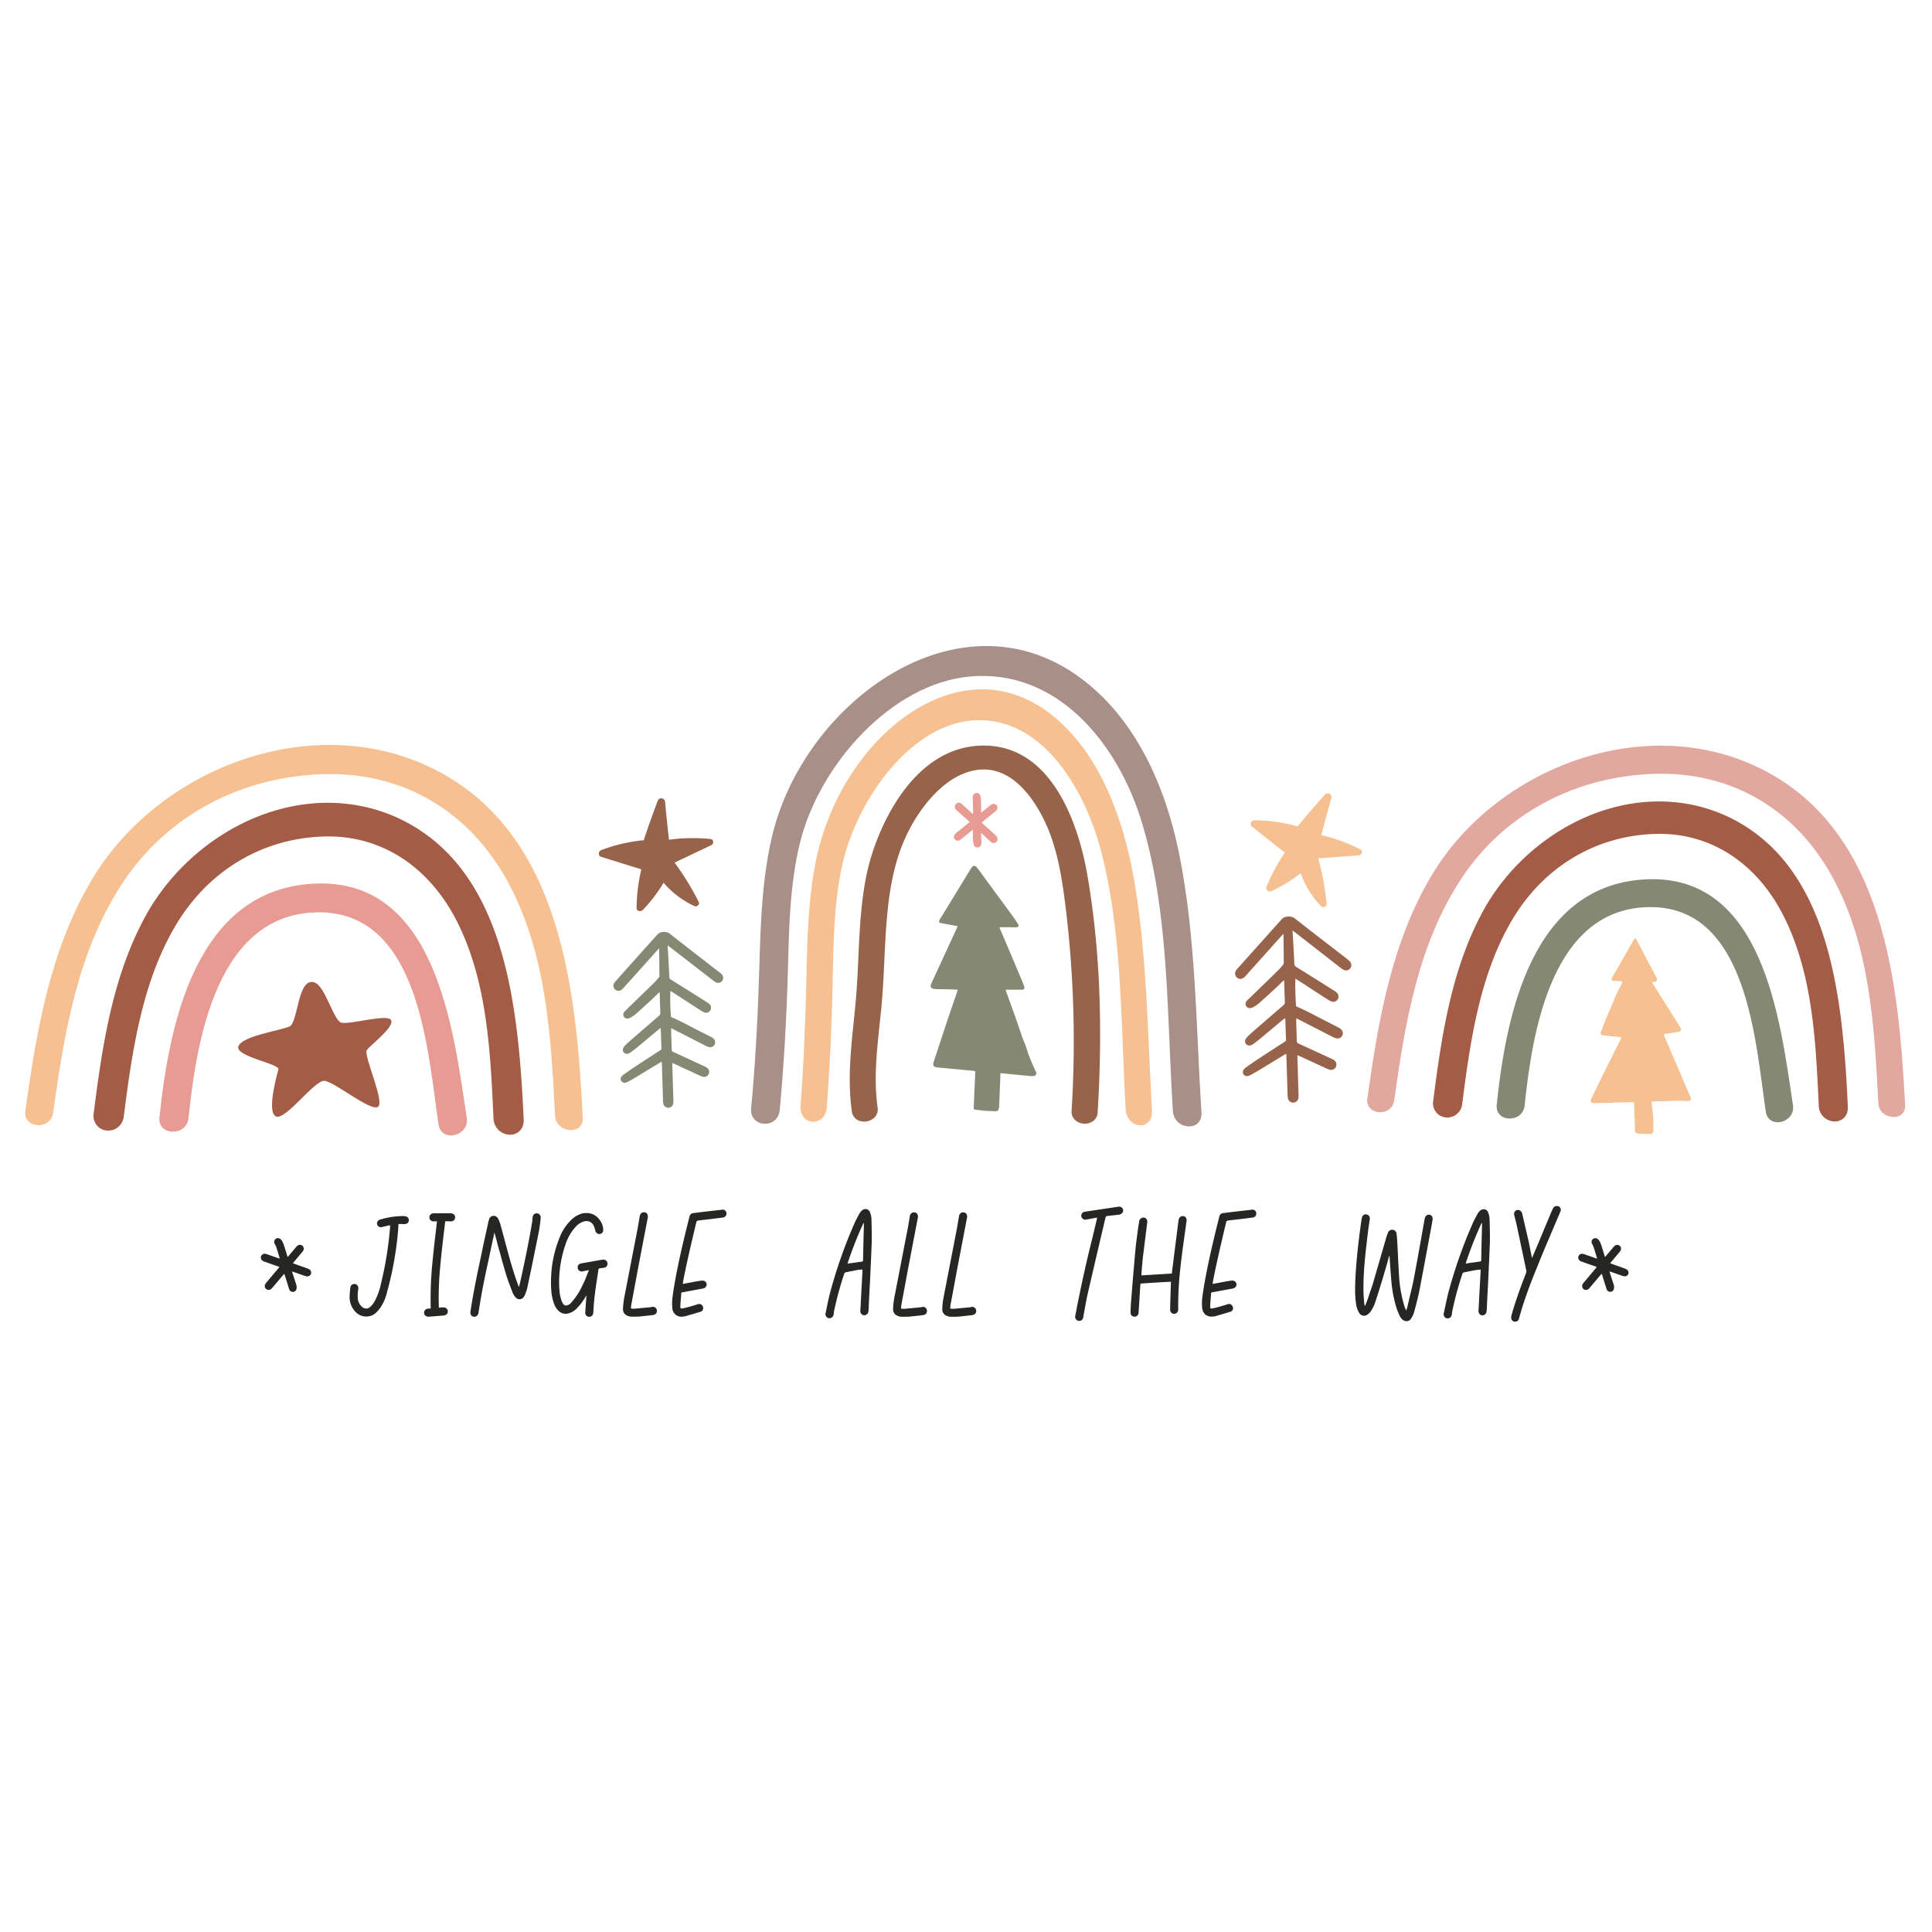 <?xml version="1.0" encoding="UTF-8"?> <svg xmlns="http://www.w3.org/2000/svg" id="Layer_1" data-name="Layer 1" viewBox="0 0 864 864"><defs><style>.cls-1{fill:#97644b;}.cls-2{fill:#858974;}.cls-3{fill:#a45c46;}.cls-4{fill:#e89b92;}.cls-5{fill:#f6c091;}.cls-6{fill:#e2a79f;}.cls-7{fill:#a88f88;}.cls-8{fill:#262624;}</style></defs><title>BohoChristmas</title><path class="cls-1" d="M578,416.15c.12,1.69.23,3.11.31,4.54.19,3.45.39,6.9.53,10.35a1.48,1.48,0,0,0,.85,1.38q8.71,5.43,17.39,10.9a4.13,4.13,0,0,1,1,.91,2.35,2.35,0,0,1-2.55,3.69,7.61,7.61,0,0,1-1.58-.81c-4.72-3-9.43-6.11-14.15-9.16-.14-.1-.29-.18-.44-.27-.26.7,0,10.26.27,12.25.06.07.09.14.15.17,5,2.11,9.68,4.82,14.52,7.22q2.11,1.05,4.19,2.16a5.45,5.45,0,0,1,1.29.88,2.34,2.34,0,0,1-2.07,4,5.85,5.85,0,0,1-1.56-.57q-7.74-3.94-15.47-7.93c-.27-.14-.55-.25-1-.44,0,.61,0,1.09,0,1.57.08,2.83.19,5.66.25,8.48a1.22,1.22,0,0,0,.84,1.25q7.29,3.31,14.55,6.7a6.8,6.8,0,0,1,1.37.77,2.36,2.36,0,0,1-1.85,4.22,6.81,6.81,0,0,1-1.57-.55l-12-5.53c-.31-.14-.63-.26-1.06-.44,0,.37,0,.63,0,.9.17,5.58.35,11.16.51,16.75a6.78,6.78,0,0,1-.07,1.56,2.38,2.38,0,0,1-4.7,0,8.9,8.9,0,0,1-.13-1.46q-.29-8.89-.55-17.79a4.93,4.93,0,0,0-.07-.57c-.35.18-.65.32-.93.49-3.67,2.22-7.33,4.47-11,6.68-1.25.76-2.53,1.48-3.82,2.19a6.38,6.38,0,0,1-1.35.55,1.86,1.86,0,0,1-2-.75,1.84,1.84,0,0,1,.13-2.16,5.53,5.53,0,0,1,1.15-1.06c1.77-1.24,3.55-2.48,5.35-3.67q5.87-3.86,11.77-7.65c.33-.22.63-.38.61-.87-.12-3.07-.21-6.14-.32-9.21a2.57,2.57,0,0,0-.11-.5c-.37.28-.67.49-1,.73l-10.21,8.53c-.89.73-1.8,1.44-2.73,2.12a5.68,5.68,0,0,1-1.37.74,1.92,1.92,0,0,1-2.18-.61,1.87,1.87,0,0,1-.12-2.16,5.72,5.72,0,0,1,1-1.24c.77-.75,1.57-1.49,2.38-2.2q6.64-5.76,13.31-11.51a2.07,2.07,0,0,0,.83-1.87c-.13-2.62-.18-5.24-.26-7.85,0-.49-.05-1-.08-1.6a5.18,5.18,0,0,0-.64.44c-1,1-2,2-3.08,3-2.49,2.29-5,4.58-7.52,6.82a17.49,17.49,0,0,1-2.4,1.68,3.81,3.81,0,0,1-1.37.49,1.84,1.84,0,0,1-1.89-.86,1.75,1.75,0,0,1-.05-2,5.34,5.34,0,0,1,.88-1c4.46-4.33,8.93-8.64,13.38-13a33.17,33.17,0,0,0,2.22-2.51,1.39,1.39,0,0,0,.32-.84c0-4.26-.07-8.51-.12-13-.35.35-.61.6-.85.87l-15.87,17.7a8,8,0,0,1-1,1,2.39,2.39,0,0,1-3.53-3.15,5.7,5.7,0,0,1,.71-.91l19.15-21.38c.16-.18.35-.34.5-.54,1.26-1.67,4.43-1.69,6-.47,5.38,4.29,10.85,8.46,16.29,12.67q3.65,2.82,7.28,5.65a7.29,7.29,0,0,1,1,.9,2.37,2.37,0,0,1-2.87,3.71,7.89,7.89,0,0,1-1.29-.87L579.23,417Z"></path><path class="cls-2" d="M298.53,422.78c.11,1.6.22,3,.29,4.29.18,3.26.37,6.52.5,9.78a1.42,1.42,0,0,0,.81,1.31q8.24,5.11,16.42,10.3a3.67,3.67,0,0,1,.95.85,2.16,2.16,0,0,1,.11,2.59,2.22,2.22,0,0,1-2.52.9,7.22,7.22,0,0,1-1.49-.76q-6.69-4.32-13.37-8.67l-.42-.24a88.23,88.23,0,0,0,.26,11.56c.06.07.09.14.14.16,4.71,2,9.15,4.56,13.72,6.83,1.33.66,2.65,1.34,4,2a5.13,5.13,0,0,1,1.21.84,2.21,2.21,0,0,1-2,3.75,5.53,5.53,0,0,1-1.47-.54q-7.32-3.74-14.62-7.49c-.25-.13-.52-.24-.91-.42,0,.58,0,1,0,1.49.08,2.67.19,5.34.24,8a1.15,1.15,0,0,0,.8,1.18q6.89,3.14,13.74,6.33a6.26,6.26,0,0,1,1.29.72,2.23,2.23,0,0,1-1.75,4,6.21,6.21,0,0,1-1.48-.52c-3.78-1.73-7.55-3.48-11.32-5.22l-1-.42c0,.35,0,.6,0,.85.16,5.27.33,10.55.48,15.82a6.63,6.63,0,0,1-.06,1.48,2.26,2.26,0,0,1-4.45,0,8,8,0,0,1-.12-1.38q-.27-8.4-.52-16.81a4.92,4.92,0,0,0-.07-.54c-.33.18-.61.31-.87.47-3.47,2.1-6.93,4.22-10.4,6.31-1.19.72-2.4,1.4-3.61,2.07a5.43,5.43,0,0,1-1.28.51,1.71,1.71,0,0,1-1.79-2.74,5.14,5.14,0,0,1,1.08-1c1.67-1.17,3.35-2.34,5.06-3.47q5.53-3.63,11.11-7.23c.31-.2.6-.36.58-.82-.11-2.9-.2-5.8-.3-8.7a2.25,2.25,0,0,0-.11-.47c-.35.26-.63.47-.9.69-3.22,2.68-6.43,5.38-9.65,8.05-.84.7-1.7,1.37-2.57,2a5.11,5.11,0,0,1-1.3.7,1.83,1.83,0,0,1-2.06-.57,1.78,1.78,0,0,1-.11-2.05,4.82,4.82,0,0,1,.9-1.16c.73-.72,1.48-1.41,2.25-2.08,4.19-3.64,8.37-7.27,12.58-10.88a2,2,0,0,0,.78-1.77c-.13-2.47-.17-4.94-.25-7.41,0-.46,0-.92-.07-1.51a5.26,5.26,0,0,0-.61.41c-1,.94-1.91,1.92-2.9,2.84-2.35,2.16-4.72,4.32-7.11,6.44a16.41,16.41,0,0,1-2.27,1.58,3.45,3.45,0,0,1-1.29.47,1.75,1.75,0,0,1-1.79-.81,1.64,1.64,0,0,1,0-1.87,5.47,5.47,0,0,1,.82-1c4.22-4.09,8.44-8.16,12.64-12.26a29.4,29.4,0,0,0,2.1-2.37,1.33,1.33,0,0,0,.31-.79c0-4-.07-8-.12-12.27-.33.34-.57.57-.8.82l-15,16.73a7.82,7.82,0,0,1-.92.9,2.24,2.24,0,0,1-3-.08,2.27,2.27,0,0,1-.35-2.9,6,6,0,0,1,.67-.85q9-10.11,18.09-20.19c.15-.18.33-.33.47-.52,1.19-1.58,4.19-1.6,5.64-.44,5.08,4.05,10.25,8,15.39,12l6.88,5.33a7,7,0,0,1,.95.86,2.24,2.24,0,0,1-2.71,3.5,7.51,7.51,0,0,1-1.22-.83l-19.17-14.84C299.37,423.38,299.05,423.16,298.53,422.78Z"></path><path class="cls-3" d="M174.93,456.29c-1.33-3.21-18.9,2.2-22.4,1s-7.09-16.53-12.05-18c-7.46-2.18-7.08,17.93-11,19.75s-20.87,4.13-22.84,8.76,18.5,7.88,17.86,10.41-5.34,19.14-1.09,21.07,17.32-16.4,21.73-15.94,19.8,13.22,23.67,11.77-6.41-23.15-4.77-25.49S176.27,459.49,174.93,456.29Z"></path><path class="cls-4" d="M435.19,364V363c-.06-1.94-.13-3.89-.18-5.83a7.22,7.22,0,0,1,0-.93,1.79,1.79,0,0,1,1.74-1.63,1.74,1.74,0,0,1,1.76,1.61,19.1,19.1,0,0,1,.18,2c.05,1.44.07,2.87.1,4.31,0,.22,0,.45,0,.79a4.56,4.56,0,0,0,.55-.34c1.14-.91,2.27-1.84,3.42-2.75a4.44,4.44,0,0,1,1-.63,1.71,1.71,0,0,1,2,2.57,4.38,4.38,0,0,1-.85.87c-1.75,1.43-3.51,2.84-5.26,4.26l-.66.56c.21.21.4.4.6.57l5.32,4.79a5.18,5.18,0,0,1,.79.83,1.82,1.82,0,0,1-.13,2.45,1.74,1.74,0,0,1-2.44,0c-1-.92-2-1.88-3-2.82l-1.27-1.12a1.78,1.78,0,0,0-.13.4l.15,3.22a8.19,8.19,0,0,1,0,1,1.83,1.83,0,0,1-1.74,1.82,1.85,1.85,0,0,1-1.8-1.68,18.86,18.86,0,0,1-.26-3.9c0-.71,0-1.43,0-2.3-.32.22-.52.35-.71.5-1.47,1.19-2.94,2.39-4.43,3.57a4.48,4.48,0,0,1-1,.64,1.72,1.72,0,0,1-2.07-2.52,4,4,0,0,1,.84-.89c1.75-1.43,3.51-2.84,5.26-4.26.2-.16.39-.33.64-.55-.19-.2-.35-.38-.53-.55-1.7-1.52-3.41-3-5.11-4.56a4.21,4.21,0,0,1-.67-.73,1.8,1.8,0,0,1,2.63-2.39c.16.12.3.28.45.41l4.34,3.92A4,4,0,0,0,435.19,364Z"></path><path class="cls-5" d="M593.27,404.2a121.85,121.85,0,0,0-3.73-20.33c6-.44,12.07-.9,18.1-1.33,1.34-.09,2.09-2,.71-2.7a78,78,0,0,0-17.45-6.39c1.46-5.53,2.92-11.06,4.51-16.55a1.71,1.71,0,0,0-2.84-1.63c-4.16,4.71-8.33,9.41-12.27,14.3a72.65,72.65,0,0,0-19.4-2.73c-1.28,0-2.26,1.83-1.13,2.73q7.4,5.88,14.83,11.74a78.93,78.93,0,0,0-8.25,15.4c-.57,1.4,1.23,2.29,2.32,1.79a67.08,67.08,0,0,0,13-8,40.71,40.71,0,0,0,9.11,14.71A1.45,1.45,0,0,0,593.27,404.2Z"></path><path class="cls-1" d="M312.48,403.36a122.06,122.06,0,0,0-10.81-17.61q8.2-3.88,16.4-7.77c1.22-.57,1.23-2.62-.31-2.77a78,78,0,0,0-18.58.33c-.64-5.68-1.26-11.37-1.76-17.06a1.71,1.71,0,0,0-3.24-.5c-2.19,5.89-4.37,11.78-6.28,17.77a72.55,72.55,0,0,0-19.09,4.45c-1.19.45-1.44,2.52-.07,2.95q9,2.82,18.07,5.61a79.58,79.58,0,0,0-2.14,17.34c0,1.5,2,1.68,2.81.82a66.54,66.54,0,0,0,9.27-12.15,40.74,40.74,0,0,0,13.8,10.44C311.61,405.7,313.07,404.51,312.48,403.36Z"></path><path class="cls-5" d="M194.77,344.3C140.71,316.7,71.17,343,41.2,393.2c-18.76,31.39-24.9,67.88-29.87,103.56-1.11,7.95,11.3,8.83,12.4.93,5-35.63,11-72.6,31.32-103.16s53.75-47.47,90.2-48.33c35.6-.85,64.89,17,81.79,48.05,17.37,31.93,19.38,69.15,21.18,104.69.4,7.9,12.81,8.91,12.4.93C257.78,443.88,251.42,373.21,194.77,344.3Z"></path><path class="cls-3" d="M183.44,368.61c-17.76-10.06-39-12.3-59.87-6.28-24.47,7.05-46.49,25-58.9,48.08C50.47,436.8,45.8,466.85,41.9,497.9a6.7,6.7,0,0,0,2.44,6.38,7,7,0,0,0,6.79.79,7.08,7.08,0,0,0,4.24-5.87c3.9-31.06,8.62-61,23.37-85.64,14.58-24.37,38.76-38.76,66.36-39.48,25.44-.7,47.3,13.58,59.82,39.1,13,26.55,14.41,57.23,15.77,86.9a7.49,7.49,0,0,0,7.41,7.38h.31c2.93-.14,6-2.31,5.79-6.78C231.85,449.36,225.8,392.6,183.44,368.61Z"></path><path class="cls-4" d="M140.05,395.18c-52.59,2.93-64.42,63-68.74,104.54-.87,8.31,12.09,8.6,13,.35C87.82,465.83,96.81,407.73,143,408c45,.28,48.34,63.18,53.12,94.91,1.25,8.26,13.84,5.21,12.61-3C202.79,460.54,195.15,392.11,140.05,395.18Z"></path><path class="cls-6" d="M788.38,344.22C736.25,317.62,669.2,343,640.3,391.37c-18.08,30.27-24,65.45-28.8,99.85-1.06,7.66,10.9,8.51,12,.9,4.79-34.36,10.64-70,30.21-99.47s51.81-45.77,87-46.6c34.32-.81,62.56,16.39,78.85,46.33,16.76,30.78,18.69,66.68,20.43,100.94.38,7.62,12.35,8.59,12,.9C849.12,440.24,843,372.09,788.38,344.22Z"></path><path class="cls-3" d="M777.45,367.66c-17.13-9.7-37.63-11.86-57.73-6.05-23.59,6.8-44.82,24.13-56.78,46.35-13.7,25.45-18.2,54.42-22,84.35a6.45,6.45,0,0,0,2.35,6.15,6.71,6.71,0,0,0,6.56.77,6.84,6.84,0,0,0,4.08-5.66c3.76-29.95,8.31-58.8,22.53-82.57,14.06-23.49,37.38-37.37,64-38.07,24.53-.67,45.61,13.09,57.67,37.7,12.55,25.6,13.91,55.18,15.22,83.79a7.2,7.2,0,0,0,7.14,7.11h.3c2.82-.13,5.77-2.23,5.57-6.53C824.12,445.51,818.28,390.79,777.45,367.66Z"></path><path class="cls-2" d="M735.61,393.27c-50.7,2.83-62.11,60.76-66.27,100.8-.84,8,11.66,8.29,12.48.34,3.44-33,12.1-89,56.63-88.75,43.36.27,46.61,60.91,51.23,91.51,1.2,8,13.34,5,12.15-2.88C796.1,456.29,788.74,390.31,735.61,393.27Z"></path><path class="cls-7" d="M527.28,381.62c-6.13-30.25-19.56-60.33-44.08-78.44-54.31-40.1-124,10.91-138,71.13-4.24,18.19-5,37-5.54,55.68-.62,21.95-1.7,43.81-3.73,65.66-.82,8.73,12,9.43,12.77.74,1.92-20.59,3.05-41.21,3.63-61.9.54-19.3.81-39,5.48-57.8,8.68-34.89,40.95-71,76-74.16,38.67-3.46,66.12,29.38,77,65.76,12.2,40.75,11,86.3,13.71,128.55.55,8.66,13.32,9.47,12.77.74C534.86,459.22,534.92,419.35,527.28,381.62Z"></path><path class="cls-5" d="M507,392.53c-3.94-22.25-13.13-52.65-34.52-71.08C458,309,441.23,305.27,423.91,310.69c-27.87,8.72-52.18,39.46-59.13,74.76-3.16,16-3.73,32.19-4.11,50.13-.47,22.55-1.32,41.27-2.67,58.91-.34,4.45,2.44,7,5.37,7.17s6-1.92,6.37-6.34c1.35-17.68,2.2-35.87,2.61-55.63l.06-3.12c.32-16.16.65-32.87,4-48.62,6.18-29.42,29.93-62.89,57.53-65.68,31.1-3.14,51,29.61,58.54,58.6,7.34,28.22,8.56,59.14,9.75,89.05.34,8.67.69,17.64,1.2,26.28.26,4.49,3.49,7.06,6.56,7.06h.27c2.62-.14,5.16-2.18,4.91-6.45-.5-8.53-.88-17.31-1.25-25.8C512.73,445,511.55,418.09,507,392.53Z"></path><path class="cls-1" d="M439.93,333.42h0c-32,0-48.24,37.73-52.38,57.67-2.55,12.3-3.12,24.9-3.68,37.09-.27,6.07-.56,12.34-1.09,18.46-.3,3.48-.66,6.94-1,10.4-1.35,13-2.75,26.54-.82,40.13a5,5,0,0,0,3.22,4,6.69,6.69,0,0,0,6.16-.82,5.05,5.05,0,0,0,2.15-4.92c-1.76-12.45-.47-24.54.89-37.34q.36-3.41.71-6.81c.71-7.28,1.06-14.67,1.4-21.81.31-6.45.62-13.12,1.21-19.64,1.39-15.52,4.16-26.91,9-36.94,6.21-12.85,17.86-27.13,31.95-28.65,18.52-2,28.9,20.84,31.64,27.88,4.21,10.88,5.92,22.72,7.3,33.92a495.69,495.69,0,0,1,2.62,90.85c-.19,3,2.21,5.43,5.57,5.62h.38c3.11,0,5.54-2.06,5.71-4.91,2.43-39.78.9-74.68-4.67-106.69C483.16,373.63,472.63,333.42,439.93,333.42Z"></path><path class="cls-2" d="M428.33,442.61c-1.36-.07-2.54-.14-3.71-.17-2-.05-4-.06-6-.1a5.66,5.66,0,0,1-1.29-.19,1.3,1.3,0,0,1-1-1.86,8.38,8.38,0,0,1,.4-1l11.11-24.07c.14-.31.27-.63.45-1.05L421,412.85c-1.16-.21-1.31-.5-.76-1.58.29-.56.62-1.1,1-1.64l13.08-21.4c.8-1.29,1.78-1.35,2.71-.11,1.6,2.11,3.13,4.27,4.7,6.4q5.48,7.44,10.94,14.89c.88,1.21,1.7,2.46,2.53,3.7.6.9.28,1.56-.8,1.58s-2.44,0-3.66-.05H447c.12.36.19.66.3.93q5,11.73,9.92,23.44c.3.69.55,1.39.79,2.1.34,1,0,1.47-1.11,1.48h-5.44c-.55,0-1.1,0-1.78.05.14.4.23.71.35,1,1.71,4.75,3.49,9.48,5.11,14.26,1,2.91,1.9,5.84,3.11,8.68.71,1.66,1.14,3.44,1.77,5.14.56,1.52,1.19,3,1.83,4.49.43,1,.92,2,1.36,3a1.28,1.28,0,0,1-1.11,2,5.56,5.56,0,0,1-1.29,0q-6.6-.62-13.2-1.27a2.14,2.14,0,0,0-.24.12c0,1,0,2.09-.08,3.18q-.23,5.79-.48,11.59a4.2,4.2,0,0,1-.15.93c-.26,1-.69,1.24-1.71,1.17-1.5-.09-3-.08-4.49-.19-1.33-.1-2.66-.29-4-.46-1-.12-1.07-.28-1-1.32q.35-7.62.68-15.25c0-.19,0-.39,0-.65a9,9,0,0,0-.93-.19L419,477.33c-1.4-.13-1.95-.93-1.52-2.23,2.14-6.48,4.25-13,6.42-19.43,1.31-3.93,2.7-7.83,4-11.75C428.06,443.56,428.16,443.18,428.33,442.61Z"></path><path class="cls-5" d="M725.07,463.85l-7.69-.81c-.22,0-.45,0-.67-.05a1,1,0,0,1-.82-1.37c.14-.46.36-.89.52-1.35,1.72-4.81,3.93-9.42,5.81-14.17.83-2.12,2-4.12,3-6.17.14-.29.26-.58.44-1-.39-.06-.72-.12-1-.14-1-.07-2.05-.1-3.08-.18s-1.08-.41-.71-1.21c.29-.61.61-1.2,1-1.79,2.66-4.66,5.34-9.31,8-14,.24-.42.44-.87.7-1.27a10.28,10.28,0,0,1,.73-.86c.31.48.57.81.75,1.16q4.4,8.32,8.77,16.65c.5,1,.09,1.7-1,1.83-.28,0-.57.05-1,.07.14.27.23.5.35.7l12.3,19.62c.65,1,.38,1.68-.85,1.91-1.77.32-3.55.58-5.33.88l-1.29.22c.08.24.13.45.21.64l11.66,27.21a1.42,1.42,0,0,0,.08.18c.48,1.29.24,1.72-1.09,1.82-.7,0-1.41,0-2.11-.07-.51,0-1-.07-1.54-.06l-10.8.28-1.82.08c.12,1.14.23,2.18.33,3.23a70.84,70.84,0,0,1,.48,9.43,2.55,2.55,0,0,1,0,.39c-.08,1-.53,1.45-1.54,1.45s-2.25-.05-3.38-.08a13.36,13.36,0,0,1-1.9-.1,1.49,1.49,0,0,1-1.44-1.71c0-4-.26-8-.35-12a1.1,1.1,0,0,0-.08-.27c-.24,0-.51-.07-.79-.07l-9.55.28c-2.5.06-5,.13-7.52.15-1.35,0-1.82-.74-1.23-2q2.81-5.76,5.66-11.51,3.74-7.51,7.48-15C724.77,464.52,724.9,464.23,725.07,463.85Z"></path><path class="cls-8" d="M139.06,569.67a1.65,1.65,0,0,1-1.7,1.13,3.86,3.86,0,0,1-1.1-.23l-4.77-1.68-.88-.29c.08.32.12.51.18.69.54,1.65,1.09,3.29,1.62,5a3.89,3.89,0,0,1,.25,1.1,3.57,3.57,0,0,1-.14,1.26,1.65,1.65,0,0,1-1.71,1.1,1.83,1.83,0,0,1-1.57-1.42c-.64-2.14-1.32-4.27-2-6.41,0,0,0-.08-.15-.21-.18.19-.37.37-.53.57L122,575.66a6.65,6.65,0,0,1-.73.77,1.73,1.73,0,0,1-2.28,0,1.71,1.71,0,0,1-.33-2.2,5.53,5.53,0,0,1,.58-.79c1.73-2.07,3.47-4.12,5.2-6.19.16-.19.31-.39.51-.65l-.8-.32-5.7-2a4.6,4.6,0,0,1-1-.45,1.69,1.69,0,0,1-.67-2.06,1.72,1.72,0,0,1,1.89-1.06,5.79,5.79,0,0,1,1.08.31l4.56,1.6c.23.08.47.14.7.21,0-.1.07-.15.06-.18-.5-1.66-1-3.33-1.54-5a12.82,12.82,0,0,0-.73-1.49,1.69,1.69,0,0,1,.36-2,1.64,1.64,0,0,1,2-.21,3,3,0,0,1,.94.95,9.2,9.2,0,0,1,.81,1.78c.44,1.29.82,2.59,1.23,3.89.15.48.29,1,.49,1.58.25-.29.42-.46.58-.65,1.07-1.27,2.14-2.55,3.22-3.81a3.53,3.53,0,0,1,.83-.76,1.71,1.71,0,0,1,2.44,2.15,3.63,3.63,0,0,1-.58.88l-3.64,4.34c-.16.19-.3.39-.49.63.28.12.51.21.74.29l5.48,1.94a5.14,5.14,0,0,1,1.09.5A1.68,1.68,0,0,1,139.06,569.67Zm588.34-2a5.46,5.46,0,0,0-1.1-.5l-5.48-1.94c-.23-.08-.45-.17-.74-.29.19-.24.33-.44.49-.63,1.22-1.45,2.44-2.89,3.65-4.34a3.9,3.9,0,0,0,.57-.88,1.68,1.68,0,0,0-.41-1.94,1.7,1.7,0,0,0-2-.21,3.74,3.74,0,0,0-.83.76c-1.08,1.26-2.14,2.54-3.22,3.81-.16.19-.32.36-.58.65l-.49-1.58c-.4-1.3-.78-2.6-1.22-3.89a9.84,9.84,0,0,0-.81-1.78,3.15,3.15,0,0,0-.94-.95,1.66,1.66,0,0,0-2,.21,1.69,1.69,0,0,0-.35,2,14.56,14.56,0,0,1,.72,1.49c.55,1.65,1,3.32,1.55,5,0,0,0,.08-.07.18l-.69-.21-4.56-1.6a6.12,6.12,0,0,0-1.09-.31,1.73,1.73,0,0,0-1.89,1.06,1.7,1.7,0,0,0,.67,2.06,4.6,4.6,0,0,0,1,.45l5.7,2,.81.32c-.21.26-.35.46-.51.65l-5.21,6.19a4.79,4.79,0,0,0-.57.79,1.72,1.72,0,0,0,.32,2.2,1.75,1.75,0,0,0,2.29,0,5.81,5.81,0,0,0,.72-.77l4.58-5.43c.17-.2.35-.38.54-.57a1.92,1.92,0,0,1,.15.21c.66,2.14,1.34,4.27,2,6.41a1.83,1.83,0,0,0,1.57,1.42,1.65,1.65,0,0,0,1.71-1.1,3.82,3.82,0,0,0,.15-1.26,4.73,4.73,0,0,0-.25-1.1c-.54-1.66-1.09-3.3-1.63-5-.06-.18-.1-.37-.18-.69l.88.29c1.6.56,3.18,1.13,4.78,1.68a3.79,3.79,0,0,0,1.1.23,1.65,1.65,0,0,0,1.69-1.13A1.69,1.69,0,0,0,727.4,567.69ZM181,543.9a1.07,1.07,0,0,0-.47-.07A36.63,36.63,0,0,0,170,545.39a1.48,1.48,0,0,0-1,.69,1.39,1.39,0,0,0-.41,1,1.93,1.93,0,0,0,.34,1,1.36,1.36,0,0,0,.85.64,2.08,2.08,0,0,0,1.13,0l3.47-.82.07.27a10.07,10.07,0,0,1-.07,1.36,160.15,160.15,0,0,1-3.95,24.31,30.1,30.1,0,0,1-2.59,7.55,9.33,9.33,0,0,1-2.17,2.93,2.69,2.69,0,0,1-1.91.88,3,3,0,0,1-2.11-1,5.37,5.37,0,0,1-1.57-3.06,8.86,8.86,0,0,1-.13-1.77,22.55,22.55,0,0,1,.27-2.93,2,2,0,0,0-.37-1.6,1.7,1.7,0,0,0-1.4-.64,1.74,1.74,0,0,0-1.19.44,1.62,1.62,0,0,0-.58,1.12c-.05.37-.11,1-.2,1.94a23.32,23.32,0,0,0-.14,2.49,9.46,9.46,0,0,0,2.45,6.26,6.53,6.53,0,0,0,5,2.31,6.36,6.36,0,0,0,4.36-1.7,19.25,19.25,0,0,0,1.9-2.18,21,21,0,0,0,3-6.87,152.7,152.7,0,0,0,5-27.91l.14-2.72q1.71,0,2.52.06a2.31,2.31,0,0,0,1.53-.47,1.65,1.65,0,0,0,.58-1.36,1.61,1.61,0,0,0-.51-1.23A2.14,2.14,0,0,0,181,543.9Zm20.63-1.3h-7.83a2.08,2.08,0,0,0-1.26.55,1.59,1.59,0,0,0-.51,1.22,1.74,1.74,0,0,0,.54,1.33,1.93,1.93,0,0,0,1.36.51,11.71,11.71,0,0,0,1.5-.07l-.34,3q-1.22,10-1.87,17.22t-.65,14.36c0,1.95,0,3.43.07,4.43l-1.09.07a2.08,2.08,0,0,0-1.39.57,1.81,1.81,0,0,0-.51,1.33,1.76,1.76,0,0,0,.64,1.29,2,2,0,0,0,1.47.41q2.44-.14,6.8-.54a1.94,1.94,0,0,0,1.5-.95,1.82,1.82,0,0,0,.21-.82,1.77,1.77,0,0,0-.55-1.29,1.82,1.82,0,0,0-1.36-.55c-.41,0-1.11.05-2.11.14,0-.86-.07-2.16-.07-3.88q0-6.88.61-13.72t1.84-17.05l.48-3.95.2-.07,2.25.07a2,2,0,0,0,1.43-.51,1.74,1.74,0,0,0,.54-1.33,1.66,1.66,0,0,0-.54-1.26A1.93,1.93,0,0,0,201.58,542.6Zm38.39,0a1.71,1.71,0,0,0-1.26.51,2,2,0,0,0-.58,1.33c-.09,1.09-.18,1.91-.27,2.45q-1.63,10-5.31,26.62l-.48,1.9h-.14l-.4-1.09q-2.19-5.85-4.84-15.79l-3.06-11.37a19.31,19.31,0,0,0-.82-2,2.36,2.36,0,0,0-2-1.43,2.16,2.16,0,0,0-2.18,1.7c0,.19-.11.41-.2.69a5.39,5.39,0,0,0-.21.95q-2,9-3.19,14.84l-.55,2.58q-2.92,13.69-4.15,22.13a2,2,0,0,0,.37,1.6,1.69,1.69,0,0,0,1.4.64,1.72,1.72,0,0,0,1.19-.47,2.23,2.23,0,0,0,.65-1.23l.2-1.36q1.43-9.53,4.43-22.94,1.62-7.76,2.51-11.71l.28,1.09c.31,1.09.68,2.48,1.09,4.15s1,3.42,1.53,5.48,1.21,4.37,1.94,6.91q.94,3.27,2.72,7.83l.54,1.43a6.74,6.74,0,0,0,1.23,2,2.38,2.38,0,0,0,1.84,1,2.27,2.27,0,0,0,2-1.16,3.78,3.78,0,0,0,.68-1.43,14.76,14.76,0,0,0,.82-2.52l1.63-7.69,3.47-17.09a57.49,57.49,0,0,0,.89-6.53,1.76,1.76,0,0,0-.41-1.36A1.85,1.85,0,0,0,240,542.6Zm30,20.7-.88.07L259.91,565a1.92,1.92,0,0,0-1.16.61,1.75,1.75,0,0,0-.41,1.16,1.78,1.78,0,0,0,.52,1.33,1.69,1.69,0,0,0,1.25.51,2,2,0,0,0,.55-.07l2.72-.55c-1.22,3.09-1.84,4.63-1.84,4.63l-1.49,3.1a28.83,28.83,0,0,1-3.68,5.75l-1,1.16a3.56,3.56,0,0,1-2.25,1.22c-.81,0-1.47-.74-2-2.24a15,15,0,0,1-.89-4.09c-.13-1.45-.2-2.88-.2-4.28a51.69,51.69,0,0,1,2.86-16.68,21.22,21.22,0,0,1,4.29-7.63,8.16,8.16,0,0,1,3.6-2.58,4.4,4.4,0,0,1,1.5-.27,3.42,3.42,0,0,1,3.13,1.9,10.23,10.23,0,0,1,.82,2.38,2.22,2.22,0,0,0,.68,1.09,1.59,1.59,0,0,0,1.09.41,1.74,1.74,0,0,0,1.77-1.77,7.62,7.62,0,0,0-1.43-4.29,7.53,7.53,0,0,0-2.65-2.48,7,7,0,0,0-3.41-.85,7.43,7.43,0,0,0-2.38.34,11.56,11.56,0,0,0-4.7,3,21.47,21.47,0,0,0-4.83,7.35,52.09,52.09,0,0,0-3.95,20.49c0,1.23,0,2.16.07,2.79a22.55,22.55,0,0,0,1.23,6.47,8.42,8.42,0,0,0,1.83,3.06,4.75,4.75,0,0,0,3.41,1.57,5.63,5.63,0,0,0,1.77-.34,8,8,0,0,0,3.13-2,26.88,26.88,0,0,0,4-5.24,3.44,3.44,0,0,1,.34-.62,1.54,1.54,0,0,1,0,.68l-.47,6.81a1.86,1.86,0,0,0,.44,1.46,1.76,1.76,0,0,0,1.4.58,1.57,1.57,0,0,0,1.22-.54,2.31,2.31,0,0,0,.55-1.36q.19-4.29.74-8.58t1.57-10.69c0-.22.16-.38.48-.47s1.13-.18,2-.28a1.55,1.55,0,0,0,1.12-.61,1.85,1.85,0,0,0,.44-1.22A1.85,1.85,0,0,0,270,563.3Zm21.58,21.17-.68.13-7.35.68a14.17,14.17,0,0,1-1.43-.13l.14-1.5,3.13-16.81,4.29-22.4a2.27,2.27,0,0,0-.34-1.67,1.67,1.67,0,0,0-1.43-.64,1.75,1.75,0,0,0-1.2.47,2.2,2.2,0,0,0-.64,1.3l-.48,2.79c-.14.95-.45,2.7-.95,5.24l-5.38,27.77a36.2,36.2,0,0,0-.68,5.65q0,2.65,2.86,3.34a3.8,3.8,0,0,0,.88.13h1.77a16.78,16.78,0,0,0,1.84-.07c2.72-.27,4.77-.49,6.13-.68a2.15,2.15,0,0,0,1.26-.61,1.91,1.91,0,0,0-.17-2.62A1.92,1.92,0,0,0,291.56,584.47ZM322.81,541q-8.44.94-12.67,1.5a1.89,1.89,0,0,0-1.77,1.43l-.61,2.45q-4.69,18.65-6.53,30.42c-.27,1.68-.47,3.1-.58,4.26a19.46,19.46,0,0,0,0,3.5,4.07,4.07,0,0,0,5.1,4.15h.41c3.17-.9,5.56-1.6,7.15-2.11a1.45,1.45,0,0,0,.85-.57,1.75,1.75,0,0,0,.3-1,1.8,1.8,0,0,0-.68-1.46,1.61,1.61,0,0,0-1.5-.38l-2.17.68-1.43.41-1.5.41c-.68.18-1.29.32-1.84.41a1.91,1.91,0,0,1-.54.07.45.45,0,0,1-.45-.21,1.76,1.76,0,0,1-.1-.68c.09-1.81.18-3.18.28-4.08l.13-1.91a.31.31,0,0,1,.14-.24.43.43,0,0,1,.27-.1l9.19-1.7a2.21,2.21,0,0,0,1.29-.65,1.69,1.69,0,0,0,.48-1.19,1.6,1.6,0,0,0-.68-1.33,2,2,0,0,0-1.57-.37c-1.5.18-2.54.34-3.13.48l-5.31,1a8.93,8.93,0,0,0,.14-1.09q1.69-8.92,5.92-26.48a.82.82,0,0,1,.31-.58,1.59,1.59,0,0,1,.64-.24q7.21-.81,10.76-1.29a1.94,1.94,0,0,0,1.29-.58,1.77,1.77,0,0,0,.48-1.26,1.68,1.68,0,0,0-.61-1.33A1.7,1.7,0,0,0,322.81,541Zm66.91,4.29q.13,4.89.13,7.28c0,1.95,0,3.43-.07,4.42q-.19,5.31-.75,16.82-.4,7.21-.54,11.16l-.14,1.57a2,2,0,0,1-.64,1.19,1.79,1.79,0,0,1-1.19.44,1.56,1.56,0,0,1-1.36-.65,2.17,2.17,0,0,1-.41-1.53c.09-1.18.18-2.86.27-5l.14-2.52.54-10v-.75q-1.63.13-2.52.27l-5,1a1.11,1.11,0,0,0-.37.2.76.76,0,0,0-.24.34A153.3,153.3,0,0,0,373,586.3l-.2,1.5a2,2,0,0,1-.65,1.26,1.74,1.74,0,0,1-1.19.44,1.69,1.69,0,0,1-1.4-.64,1.9,1.9,0,0,1-.37-1.53l.41-1.91q.94-4.77,1.56-7.08a214.9,214.9,0,0,1,11.1-31.58c.18-.46.84-1.75,2-3.88a5.66,5.66,0,0,1,1.09-1.43,2.35,2.35,0,0,1,1.7-.75,2.07,2.07,0,0,1,2,1.43A8.52,8.52,0,0,1,389.72,545.33ZM386.31,547h-.2a177.22,177.22,0,0,0-7.08,18l.2.07,6.33-.89a.41.41,0,0,0,.34-.27.94.94,0,0,0,.07-.27q.07-4.83.34-14.84Zm26.07,37.51-.68.13-7.35.68c-.23,0-.7,0-1.43-.13l.14-1.5,3.13-16.81,4.29-22.4a2.27,2.27,0,0,0-.34-1.67,1.67,1.67,0,0,0-1.43-.64,1.75,1.75,0,0,0-1.2.47,2.2,2.2,0,0,0-.64,1.3l-.48,2.79q-.19,1.42-.95,5.24l-5.38,27.77a36.2,36.2,0,0,0-.68,5.65q0,2.65,2.86,3.34a3.8,3.8,0,0,0,.88.13h1.77a16.78,16.78,0,0,0,1.84-.07c2.73-.27,4.77-.49,6.13-.68a2.15,2.15,0,0,0,1.26-.61,1.91,1.91,0,0,0-.17-2.62A1.92,1.92,0,0,0,412.38,584.47Zm22,0-.68.13-7.35.68a14.17,14.17,0,0,1-1.43-.13l.13-1.5,3.13-16.81,4.29-22.4a2.23,2.23,0,0,0-.34-1.67,1.66,1.66,0,0,0-1.43-.64,1.72,1.72,0,0,0-1.19.47,2.27,2.27,0,0,0-.65,1.3l-.47,2.79q-.21,1.42-.95,5.24l-5.38,27.77a35,35,0,0,0-.68,5.65q0,2.65,2.86,3.34a3.73,3.73,0,0,0,.88.13h1.77a16.78,16.78,0,0,0,1.84-.07c2.72-.27,4.76-.49,6.12-.68a2.09,2.09,0,0,0,1.26-.61,1.69,1.69,0,0,0,.45-1.22,1.73,1.73,0,0,0-.62-1.4A1.9,1.9,0,0,0,434.37,584.47Zm66-44.86a2.93,2.93,0,0,0-.74.07l-14.57,2.18a1.83,1.83,0,0,0-1.36,1,1.87,1.87,0,0,0-.14.81,1.51,1.51,0,0,0,.34,1,1.76,1.76,0,0,0,1.84.68l4.9-.88-.14.75-1.9,8q-2.17,8.64-3.81,16.06-.42,1.64-3.07,14.57c-.41,2.23-.7,3.75-.88,4.56a2,2,0,0,0,.37,1.6,1.77,1.77,0,0,0,1.47.65c.95,0,1.54-.57,1.77-1.7.77-4.5,1.38-7.76,1.83-9.8q2.65-11.58,8.1-34.72a.8.8,0,0,1,.75-.68l5.38-.61a2.32,2.32,0,0,0,1.26-.65,1.71,1.71,0,0,0,.51-1.26,1.78,1.78,0,0,0-.61-1.22A1.92,1.92,0,0,0,500.39,539.61Zm28.53,4.22a1.67,1.67,0,0,0-1.23.48,2.33,2.33,0,0,0-.61,1.36l-.21,1.43-2.45,19.4c-.18,1.36-.29,2.36-.34,3l-13.61.82v-.68c.27-3.54.5-6.11.68-7.69l1.91-15.32a1.9,1.9,0,0,0-.38-1.53,1.62,1.62,0,0,0-1.33-.65,2.24,2.24,0,0,0-.61.14,1.83,1.83,0,0,0-1.29,1.63L509,549c-.46,3.36-.77,5.88-1,7.56q-.75,7.7-2,23.21c-.27,3.18-.41,5.58-.41,7.22a1.79,1.79,0,0,0,.51,1.32,1.71,1.71,0,0,0,1.26.51,1.67,1.67,0,0,0,.55-.07,1.87,1.87,0,0,0,1.29-1.9l.75-12.19a1.41,1.41,0,0,1,.17-.54.55.55,0,0,1,.44-.14q8-.54,12.32-.74a1.06,1.06,0,0,1,.45,0,2,2,0,0,0,.37,0,3.3,3.3,0,0,0-.07.81q-.27,7.62-.34,11.51a2.1,2.1,0,0,0,.48,1.43,1.55,1.55,0,0,0,1.22.54,1.84,1.84,0,0,0,1.4-.54,2.23,2.23,0,0,0,.51-1.57v-1.63q0-6.54.61-13.18T529.39,555l.41-3c.54-3.81.82-5.81.82-6a2,2,0,0,0-.34-1.53A1.61,1.61,0,0,0,528.92,543.83ZM559.75,541q-8.44.94-12.66,1.5a1.89,1.89,0,0,0-1.77,1.43l-.61,2.45q-4.69,18.65-6.54,30.42c-.27,1.68-.46,3.1-.58,4.26a20.43,20.43,0,0,0,0,3.5,4.67,4.67,0,0,0,1.5,3.37,4.57,4.57,0,0,0,3.6.78h.41q4.77-1.35,7.15-2.11a1.42,1.42,0,0,0,.85-.57,1.68,1.68,0,0,0,.31-1,1.83,1.83,0,0,0-.68-1.46,1.62,1.62,0,0,0-1.5-.38l-2.18.68-1.43.41-1.5.41c-.68.18-1.29.32-1.83.41a2,2,0,0,1-.55.07.44.44,0,0,1-.44-.21,1.58,1.58,0,0,1-.1-.68c.09-1.81.18-3.18.27-4.08l.14-1.91a.3.3,0,0,1,.13-.24.43.43,0,0,1,.27-.1l9.19-1.7a2.21,2.21,0,0,0,1.3-.65,1.72,1.72,0,0,0,.47-1.19,1.58,1.58,0,0,0-.68-1.33,2,2,0,0,0-1.56-.37c-1.5.18-2.54.34-3.13.48l-5.31,1a8.24,8.24,0,0,0,.13-1.09q1.71-8.92,5.92-26.48a.86.86,0,0,1,.31-.58,1.7,1.7,0,0,1,.65-.24q7.22-.81,10.75-1.29a2,2,0,0,0,1.3-.58,1.8,1.8,0,0,0,.47-1.26,1.65,1.65,0,0,0-.61-1.33A1.7,1.7,0,0,0,559.75,541ZM639,543.22a1.75,1.75,0,0,0-1.12.4,1.84,1.84,0,0,0-.65,1.09,16.52,16.52,0,0,0-.41,2l-2.24,12.59q-1.37,7.62-2.32,12.59-.4,2.25-1.7,7.49L629.25,585l-.41,1.09-.14-.34-.54-1.29a57.74,57.74,0,0,1-2.45-13.14c-.27-4.54-.46-7.94-.55-10.21l-.27-5.17c-.09-1.82-.2-3.18-.34-4.09a2.07,2.07,0,0,0-.61-1.39,1.85,1.85,0,0,0-1.3-.51,2.07,2.07,0,0,0-2,1.49c-.32.82-.57,1.55-.75,2.18l-6.06,20.9c-.27.86-1,2.84-2,5.92l-1,2.72a2.15,2.15,0,0,1-.2.45l-.28.44-.27-1.09a14.19,14.19,0,0,0-.13-1.63c0-.55-.1-1.23-.14-2.05s-.07-1.77-.07-2.86q0-6.25.61-12.69T612,549.07l.61-4a1.83,1.83,0,0,0-1.91-2,1.49,1.49,0,0,0-1.05.41,1.93,1.93,0,0,0-.58,1.09l-.14.47q-2.31,15.87-2.86,27.91c0,.87-.06,2.16-.06,3.88a40.37,40.37,0,0,0,.54,6.95,10.09,10.09,0,0,0,1.23,3.26,2.49,2.49,0,0,0,2.24,1.36,2.79,2.79,0,0,0,1.91-.81,5.48,5.48,0,0,0,1.5-1.84,15.18,15.18,0,0,0,1.63-3.54q2-6,4.29-13.89c.45-1.45,1.09-3.67,1.9-6.67h.14a7.73,7.73,0,0,1,.07,1.09l.27,3.54c.09,1.73.27,4.13.54,7.22a56.26,56.26,0,0,0,2.52,12.25l1.16,2.72a4.52,4.52,0,0,0,.95,1.36,2.85,2.85,0,0,0,2.11,1,2.43,2.43,0,0,0,2.11-1.29,10.62,10.62,0,0,0,1.43-3.33l.41-1.5c.86-3.27,1.48-5.85,1.84-7.76q1.7-8.79,5.44-29.07l.41-2.45a2.05,2.05,0,0,0-.34-1.56A1.55,1.55,0,0,0,639,543.22Zm27.16,2.11q.14,4.89.14,7.28c0,1.95,0,3.43-.07,4.42q-.21,5.31-.75,16.82-.4,7.21-.55,11.16l-.13,1.57a2,2,0,0,1-.65,1.19,1.79,1.79,0,0,1-1.19.44,1.57,1.57,0,0,1-1.36-.65,2.22,2.22,0,0,1-.41-1.53c.09-1.18.18-2.86.27-5l.14-2.52.54-10v-.75c-1.09.09-1.93.18-2.51.27l-5,1a1.16,1.16,0,0,0-.38.2.67.67,0,0,0-.23.34,148.87,148.87,0,0,0-4.56,16.81l-.21,1.5a2,2,0,0,1-.65,1.26,1.72,1.72,0,0,1-1.19.44,1.67,1.67,0,0,1-1.39-.64,1.9,1.9,0,0,1-.38-1.53l.41-1.91q1-4.77,1.57-7.08a216.08,216.08,0,0,1,11.09-31.58c.18-.46.84-1.75,2-3.88a5.43,5.43,0,0,1,1.09-1.43,2.32,2.32,0,0,1,1.7-.75,2.09,2.09,0,0,1,2,1.43A8.69,8.69,0,0,1,666.14,545.33Zm-3.4,1.63h-.21a177.22,177.22,0,0,0-7.08,18l.21.07,6.33-.89a.42.42,0,0,0,.34-.27,1.5,1.5,0,0,0,.07-.27q.06-4.83.34-14.84ZM697,539.47a1.89,1.89,0,0,0-.81-.13,1.76,1.76,0,0,0-1.64,1l-.54,1.09-3.54,8.44q-2.79,6.81-5,11.91l-.27.68-.14-.07-.75-3.74c-.13-.82-.38-2-.74-3.68l-2.86-12.32a2.26,2.26,0,0,0-.92-1.29,1.75,1.75,0,0,0-2.69,1.56,3.59,3.59,0,0,0,.13.75c.69,2.73,1,3.88.89,3.47l4.49,21.24a3.68,3.68,0,0,1-.13.82q-.35,1-1.77,4.63-3.48,9.52-4.84,14.7a3.23,3.23,0,0,0-.06.68,1.85,1.85,0,0,0,.47,1.33,1.69,1.69,0,0,0,1.29.51,1.73,1.73,0,0,0,1.16-.41,1.9,1.9,0,0,0,.61-1.16q1-3.4,1.5-5.1,2-6.27,4.53-12.66t5.89-14.5l6.53-15.32a1.78,1.78,0,0,0-.82-2.45Z"></path></svg> 